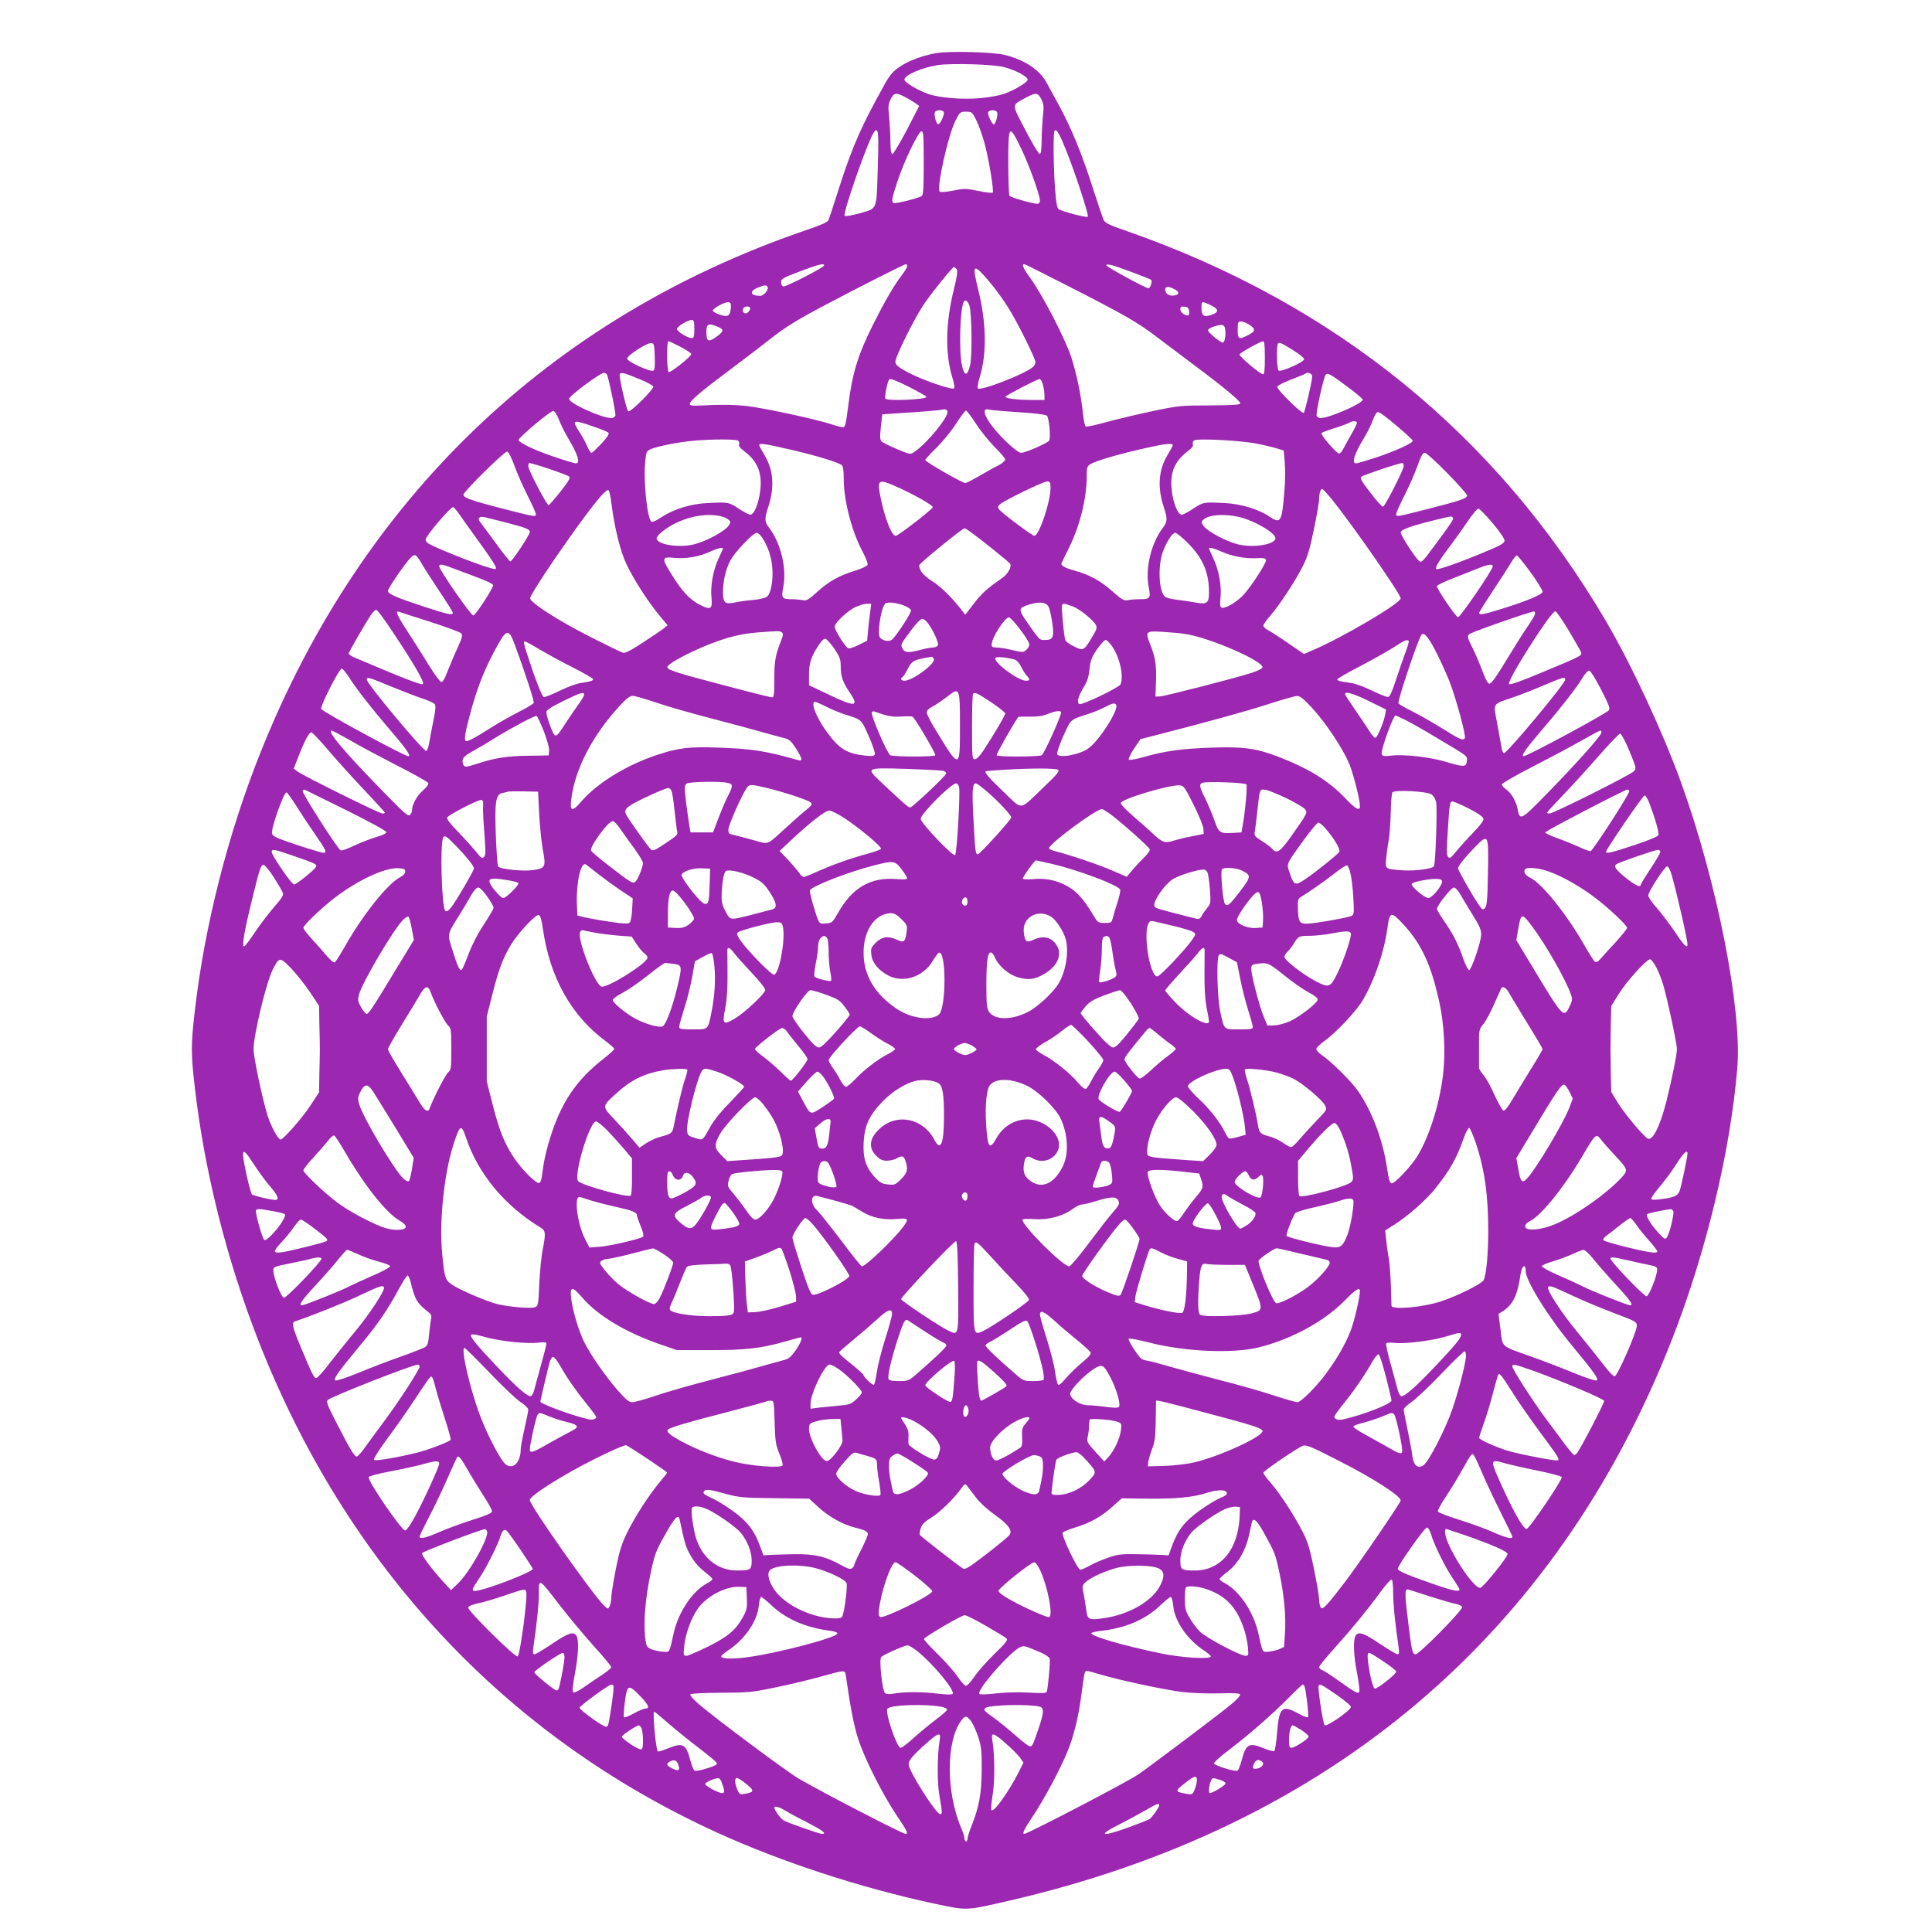 <?xml version="1.0" standalone="no"?>
<!DOCTYPE svg PUBLIC "-//W3C//DTD SVG 20010904//EN"
 "http://www.w3.org/TR/2001/REC-SVG-20010904/DTD/svg10.dtd">
<svg version="1.0" xmlns="http://www.w3.org/2000/svg"
 width="1280pt" height="1280pt" viewBox="0 0 1280 1280"
 preserveAspectRatio="xMidYMid meet">
<g transform="translate(0,1280) scale(0.1,-0.1)"
fill="#9c27b0" stroke="none">
<path d="M6211 12449 c-123 -19 -242 -71 -299 -132 -12 -12 -32 -41 -44 -63
-162 -290 -218 -417 -309 -699 -33 -104 -64 -199 -69 -211 -6 -16 -44 -33
-162 -73 -1685 -580 -2928 -1771 -3600 -3451 -217 -541 -374 -1158 -438 -1724
-25 -214 -25 -278 0 -495 64 -560 213 -1153 427 -1696 586 -1487 1633 -2607
3033 -3246 430 -196 949 -365 1435 -470 228 -48 206 -49 495 17 2126 488 3630
1761 4397 3719 225 574 387 1245 433 1798 33 389 -136 1242 -375 1900 -124
340 -328 777 -495 1062 -726 1235 -1794 2103 -3180 2586 -106 36 -138 52 -147
70 -7 13 -39 110 -73 214 -71 224 -143 399 -225 549 -33 60 -70 127 -82 150
-46 84 -145 149 -275 182 -77 19 -356 27 -447 13z m443 -94 c78 -21 158 -64
154 -84 -4 -19 -87 -68 -156 -93 -29 -10 -98 -23 -153 -28 -119 -11 -275 1
-351 28 -69 25 -152 74 -156 93 -5 29 116 82 223 98 94 13 370 5 439 -14z
m-661 -196 c23 -12 54 -30 70 -41 l27 -20 -82 -159 c-46 -87 -89 -159 -95
-159 -9 0 -13 23 -14 83 0 45 -4 118 -8 162 -8 70 -6 85 10 118 22 43 34 45
92 16z m906 -16 c16 -33 18 -48 10 -118 -4 -44 -8 -117 -8 -162 -1 -60 -5 -83
-13 -83 -7 0 -50 72 -95 159 -92 177 -92 161 -2 211 71 39 85 38 108 -7z
m-646 -86 c6 -16 -25 -83 -38 -80 -13 4 -28 61 -21 79 7 18 52 18 59 1z m353
-1 c7 -18 -10 -81 -22 -80 -13 2 -43 66 -37 81 7 17 52 17 59 -1z m-137 -54
c16 -33 41 -102 55 -155 30 -115 62 -314 53 -323 -4 -4 -47 1 -95 11 -83 17
-95 17 -168 2 -45 -9 -83 -12 -88 -7 -23 22 55 374 105 472 28 56 31 58 69 58
38 0 41 -2 69 -58z m-653 -296 c-9 -307 -1 -284 -116 -318 -54 -15 -99 -23
-104 -18 -15 15 161 515 196 557 27 33 31 -4 24 -221z m1247 99 c60 -149 153
-432 144 -441 -8 -8 -172 35 -194 51 -10 8 -17 47 -23 135 -11 149 -13 374 -3
384 13 13 32 -19 76 -129z m-943 -84 c0 -155 -3 -211 -12 -219 -18 -14 -177
-54 -188 -47 -15 10 -12 27 25 141 44 135 140 334 160 334 13 0 15 -30 15
-209z m645 96 c54 -112 125 -309 125 -348 0 -11 -7 -19 -16 -19 -32 0 -179 42
-186 53 -4 7 -8 105 -8 220 0 253 5 259 85 94z m-1305 -776 c0 -12 -252 -142
-270 -139 -9 2 -15 14 -15 28 0 23 11 29 125 72 124 47 160 56 160 39z m550
-5 c0 -7 -15 -33 -34 -57 -54 -71 -113 -173 -191 -328 -100 -200 -138 -322
-164 -531 -19 -144 -20 -150 -40 -150 -10 0 -44 9 -76 20 -91 31 -448 108
-565 121 -66 7 -154 9 -237 5 -114 -6 -133 -5 -133 8 0 20 69 79 270 229 96
72 209 158 250 191 107 85 192 138 375 234 218 116 527 272 537 272 4 0 8 -6
8 -14z m1086 -141 c352 -180 443 -232 562 -323 48 -36 159 -120 247 -186 208
-155 317 -246 312 -260 -3 -8 -64 -11 -203 -12 -190 0 -207 -2 -374 -37 -96
-20 -233 -53 -305 -72 -71 -20 -134 -34 -141 -31 -6 2 -14 37 -18 78 -13 128
-44 276 -80 386 -42 124 -189 408 -270 520 -49 67 -59 92 -39 92 4 0 142 -70
309 -155z m409 100 c64 -24 119 -46 122 -49 9 -8 -6 -56 -17 -56 -19 0 -280
142 -280 152 0 14 41 3 175 -47z m-1167 22 c8 -10 4 -45 -18 -132 -56 -226
-59 -429 -10 -588 11 -35 16 -65 11 -70 -13 -13 -212 56 -306 106 -65 35 -81
48 -83 69 -3 27 114 266 183 373 41 64 194 255 204 255 5 0 13 -6 19 -13z
m178 -39 c58 -63 126 -154 173 -231 58 -95 171 -323 171 -345 0 -11 -8 -26
-17 -34 -53 -46 -345 -160 -364 -141 -5 5 0 35 11 70 49 159 46 362 -10 588
-37 151 -32 167 36 93z m-1431 -78 c11 -18 -24 -60 -49 -60 -64 0 -74 30 -18
53 46 19 59 20 67 7z m2696 -16 c36 -18 33 -38 -5 -42 -32 -4 -56 13 -56 39 0
23 21 24 61 3z m-1358 -110 c15 -51 19 -323 5 -389 -17 -79 -39 -81 -55 -5
-21 100 -12 381 13 422 10 16 28 2 37 -28z m-1581 -14 c-5 -55 -19 -63 -75
-44 -27 9 -46 21 -44 28 6 17 80 56 102 54 16 -3 19 -9 17 -38z m3193 11 c41
-23 38 -41 -9 -57 -50 -18 -66 -6 -66 48 0 36 2 39 23 33 12 -4 36 -15 52 -24z
m-3065 -15 c0 -7 -7 -19 -15 -26 -19 -16 -41 1 -32 24 8 20 47 21 47 2z m2908
-18 c2 -16 -2 -28 -8 -28 -24 0 -50 22 -50 41 0 16 5 20 28 17 21 -2 28 -9 30
-30z m-3278 -118 c0 -51 -3 -60 -17 -60 -27 0 -98 44 -98 60 0 16 71 60 98 60
14 0 17 -9 17 -60z m3676 29 c44 -27 43 -44 -6 -69 -63 -32 -70 -28 -70 35 0
49 2 55 21 55 12 0 37 -9 55 -21z m-3520 -14 c43 -18 41 -31 -15 -70 -48 -34
-61 -27 -61 36 0 54 14 60 76 34z m3362 -24 c4 -39 -5 -81 -17 -81 -16 0 -102
72 -98 83 4 14 66 36 92 34 15 -2 21 -11 23 -36z m-3611 -108 c40 -21 73 -43
73 -49 0 -16 -139 -126 -150 -119 -12 7 -14 205 -2 205 4 0 40 -17 79 -37z
m3873 -73 c0 -81 -3 -110 -12 -110 -18 0 -160 120 -156 132 4 11 138 86 156
87 9 1 12 -27 12 -109z m-4042 7 c2 -66 0 -89 -11 -93 -23 -8 -172 61 -172 80
0 21 131 106 160 103 18 -2 20 -10 23 -90z m4224 46 c46 -28 78 -54 78 -63 0
-19 -152 -86 -169 -75 -12 7 -15 167 -4 178 10 11 13 10 95 -40z m-4538 -170
c24 -88 57 -255 53 -267 -4 -9 -15 -16 -25 -16 -66 0 -282 98 -282 128 1 19
205 171 232 172 9 0 19 -8 22 -17z m206 -22 c52 -21 96 -44 98 -52 4 -19 -155
-176 -166 -164 -13 14 -63 235 -56 246 9 14 24 11 124 -30z m4464 14 c-2 -34
-47 -229 -56 -240 -10 -12 -180 155 -176 173 2 8 43 28 91 47 48 18 91 36 95
39 14 15 47 1 46 -19z m242 -74 c48 -36 90 -71 92 -78 7 -23 -220 -123 -280
-123 -10 0 -21 7 -25 15 -6 18 45 253 60 272 12 16 33 4 153 -86z m-2798 -60
c6 -18 -261 -30 -272 -12 -7 11 13 112 25 127 7 8 44 -6 127 -47 64 -33 118
-63 120 -68z m771 82 c6 -21 11 -53 11 -70 l0 -33 -77 0 c-100 0 -185 10 -181
22 3 9 205 114 225 117 7 0 17 -16 22 -36z m-632 -178 c12 -33 -138 -216 -222
-271 -24 -16 -28 -15 -113 21 -48 20 -93 43 -101 50 -11 11 -12 30 -5 97 l9
83 177 12 c98 6 188 14 200 16 42 8 49 7 55 -8z m473 -6 c104 -6 180 -16 186
-23 15 -14 26 -146 15 -165 -11 -17 -157 -81 -186 -81 -29 0 -160 126 -210
202 -41 62 -42 95 -2 84 12 -3 101 -11 197 -17z m-3047 -49 c11 -30 38 -84 59
-120 65 -107 85 -170 54 -170 -8 0 -69 18 -137 41 -126 41 -242 96 -243 114
-1 17 214 196 231 193 8 -2 24 -28 36 -58z m2763 -27 c31 -49 88 -118 125
-156 38 -37 69 -74 69 -82 0 -8 -21 -26 -47 -39 -27 -13 -83 -45 -126 -70 -43
-25 -84 -46 -92 -46 -20 0 -265 141 -265 152 0 5 33 42 74 81 40 40 99 111
130 160 31 48 61 87 66 87 5 0 35 -39 66 -87z m2787 -14 c59 -49 107 -94 107
-99 0 -16 -112 -67 -240 -110 -67 -22 -128 -40 -136 -40 -31 0 -11 64 54 170
22 36 48 89 58 118 12 33 24 52 35 52 9 0 64 -41 122 -91z m-5316 -7 c46 -15
88 -33 94 -39 7 -7 -6 -28 -46 -72 -32 -33 -61 -61 -66 -61 -6 0 -18 19 -28
43 -10 23 -32 64 -50 91 -55 87 -50 89 96 38z m5053 26 c0 -6 -17 -41 -38 -77
-21 -36 -44 -79 -53 -96 -8 -16 -20 -30 -27 -30 -16 0 -124 124 -117 135 3 5
43 20 88 34 45 14 89 30 97 36 21 13 50 12 50 -2z m-4101 -117 c8 -5 11 -16 8
-25 -4 -10 5 -23 25 -38 85 -64 118 -126 118 -222 -1 -95 -38 -206 -69 -206
-9 0 -44 18 -78 41 -66 43 -67 43 -208 36 -107 -5 -221 -40 -302 -93 -29 -20
-59 -34 -66 -31 -28 11 -56 273 -42 401 6 64 9 68 38 81 46 19 189 47 282 55
117 11 278 11 294 1z m3442 -21 c54 -11 115 -26 136 -33 l38 -12 7 -80 c4 -44
3 -132 -3 -195 -17 -202 -24 -213 -101 -161 -71 48 -189 83 -293 88 -141 7
-142 7 -208 -36 -34 -23 -69 -41 -78 -41 -31 0 -68 111 -69 206 0 96 33 158
118 222 20 15 29 28 25 38 -3 9 0 20 8 26 22 15 310 0 420 -22z m-3093 -39
c170 -39 316 -84 339 -103 9 -7 13 -38 13 -90 0 -147 54 -352 128 -489 19 -36
33 -72 30 -81 -4 -9 -39 -25 -79 -38 -107 -32 -177 -71 -253 -140 -60 -55 -72
-61 -99 -56 -16 3 -48 6 -71 6 -66 0 -71 7 -56 83 23 124 -17 288 -94 390 -31
40 -32 60 -7 135 44 133 36 247 -24 347 -19 32 -35 61 -35 66 0 15 35 10 208
-30z m2532 30 c0 -5 -16 -34 -35 -66 -60 -100 -68 -214 -24 -347 25 -75 24
-95 -7 -135 -77 -102 -117 -266 -94 -390 15 -77 11 -83 -61 -83 -26 0 -60 -3
-76 -6 -26 -5 -39 2 -98 54 -82 73 -155 114 -254 141 -66 18 -96 35 -88 51 1
3 23 48 49 100 73 147 118 328 118 480 0 51 3 62 23 74 32 21 173 63 339 101
146 34 208 42 208 26z m-4362 -136 c18 -50 57 -138 87 -198 30 -59 55 -115 55
-123 0 -20 -1 -20 -231 39 -194 50 -249 70 -249 89 0 20 273 289 290 286 9 -2
29 -40 48 -93z m6180 -49 c73 -74 132 -141 132 -149 0 -19 -45 -34 -256 -88
-212 -54 -214 -55 -214 -35 0 8 25 64 55 123 30 60 69 147 86 196 23 64 35 87
48 87 10 0 77 -60 149 -134z m-5816 -24 c8 -8 -9 -36 -58 -98 -38 -48 -74 -89
-79 -91 -11 -3 -135 233 -135 258 0 9 2 18 5 21 7 6 254 -77 267 -90z m5528
70 c0 -23 -123 -265 -137 -269 -6 -2 -44 40 -84 93 -61 79 -71 98 -59 106 23
15 264 95 273 90 4 -2 7 -11 7 -20z m-3350 -141 c103 -46 230 -118 230 -131 0
-13 -229 -190 -246 -190 -26 0 -71 113 -99 250 -26 127 -19 131 115 71z m1010
-3 c0 -93 -76 -318 -107 -318 -14 0 -209 146 -233 174 -10 13 -10 19 0 31 18
22 291 155 317 155 20 0 23 -5 23 -42z m-2909 -104 c20 -160 59 -317 100 -403
47 -100 144 -250 219 -340 l53 -64 -24 -19 c-13 -11 -75 -53 -138 -94 -84 -55
-119 -73 -135 -68 -12 3 -109 51 -216 105 -213 108 -393 224 -398 255 -1 11
61 111 156 251 225 327 347 482 364 465 5 -5 14 -45 19 -88z m4776 24 c133
-165 453 -625 453 -652 0 -33 -389 -262 -588 -346 l-53 -23 -102 70 c-56 39
-117 78 -134 87 -18 9 -33 23 -33 31 0 8 21 38 47 67 59 67 170 236 218 334
29 58 45 115 71 242 19 92 34 181 34 199 0 36 9 63 20 63 5 0 35 -33 67 -72z
m-5784 -95 c17 -25 60 -85 94 -132 130 -180 157 -221 147 -230 -9 -9 -171 48
-354 125 -94 40 -110 50 -110 70 0 22 163 214 182 214 5 0 23 -21 41 -47z
m6847 -60 c51 -62 80 -104 78 -117 -2 -14 -28 -30 -93 -57 -180 -77 -350 -138
-359 -129 -10 10 18 56 104 170 31 41 80 110 109 153 28 42 58 77 66 77 7 0
50 -44 95 -97z m-5116 47 c21 -4 46 -16 54 -24 15 -14 14 -18 -3 -42 -27 -36
-147 -100 -225 -120 -101 -26 -250 -2 -250 40 0 8 17 28 39 45 108 86 269 128
385 101z m3435 -5 c103 -25 241 -105 241 -141 0 -42 -149 -66 -250 -40 -78 20
-198 84 -225 120 -17 24 -18 28 -3 42 34 34 137 42 237 19z m-4864 -35 c140
-36 165 -46 165 -65 0 -18 -117 -195 -129 -195 -4 0 -50 57 -101 128 -52 70
-98 132 -103 139 -14 19 2 34 31 27 15 -3 77 -19 137 -34z m6280 30 c7 -11 -1
-23 -123 -188 -80 -108 -85 -112 -102 -97 -28 26 -120 169 -120 187 0 19 69
44 225 82 119 29 112 28 120 16z m-3205 -87 c67 -47 266 -206 273 -219 11 -20
-17 -69 -55 -95 -95 -65 -135 -101 -186 -168 l-57 -74 -30 39 c-63 80 -131
147 -191 185 -57 37 -84 70 -84 104 0 12 285 244 300 245 3 0 17 -8 30 -17z
m-1367 -50 c38 -62 57 -120 64 -197 6 -82 -9 -166 -35 -189 -10 -8 -50 -18
-92 -22 -41 -3 -97 -11 -123 -17 -64 -13 -77 -2 -77 68 0 72 17 149 48 209 28
55 151 185 176 185 9 0 26 -17 39 -37z m2817 -31 c99 -99 140 -195 140 -326 0
-72 -13 -82 -88 -68 -31 6 -86 14 -122 18 -36 4 -73 13 -82 21 -42 37 -48 211
-11 305 25 64 61 118 79 118 9 0 46 -30 84 -68z m-3080 -36 c0 -2 -13 -32 -29
-66 -36 -76 -56 -184 -47 -262 7 -75 -6 -82 -81 -43 -64 33 -117 91 -184 200
-68 110 -66 117 19 109 78 -7 163 7 237 41 46 22 85 31 85 21z m3301 -20 c73
-32 158 -48 232 -44 49 2 62 0 65 -12 3 -20 -106 -188 -157 -239 -45 -45 -116
-85 -137 -77 -11 4 -12 19 -8 64 9 78 -11 186 -47 262 -16 34 -29 64 -29 66 0
10 32 2 81 -20z m-5295 -84 c15 -26 67 -107 115 -179 49 -73 89 -137 89 -143
0 -18 -33 -11 -186 39 -186 61 -244 86 -244 106 0 16 106 172 148 217 30 33
39 28 78 -40z m7344 -53 c44 -61 80 -119 80 -129 0 -19 -106 -63 -287 -119
-107 -33 -133 -37 -133 -21 0 5 42 72 93 149 50 76 104 159 119 185 15 25 32
46 37 46 6 0 46 -50 91 -111z m-7109 15 c52 -19 125 -47 163 -62 37 -14 70
-31 73 -38 5 -14 -114 -198 -131 -202 -14 -3 -226 303 -226 326 0 19 19 15
121 -24z m6859 24 c0 -23 -215 -337 -230 -337 -14 0 -140 185 -140 206 0 6 53
31 118 56 64 26 140 55 167 66 58 23 85 26 85 9z m-3895 -262 c19 -8 38 -21
41 -29 4 -13 -77 -140 -121 -190 -18 -20 -56 -17 -83 6 -22 18 2 190 31 226
13 16 78 9 132 -13z m953 -8 c7 -14 17 -62 24 -107 13 -93 5 -111 -48 -111
-38 0 -34 -4 -114 110 -66 95 -66 101 9 125 69 21 113 16 129 -17z m-1183 -35
c-5 -32 -11 -87 -14 -123 l-6 -65 -55 -27 c-30 -16 -61 -26 -70 -23 -19 7 -90
120 -90 143 0 26 88 108 140 131 25 11 58 21 74 21 l28 0 -7 -57z m1338 41
c47 -16 138 -89 158 -126 9 -16 4 -31 -27 -81 -53 -89 -56 -91 -120 -59 -35
17 -56 34 -58 47 -11 61 -25 218 -20 226 7 12 13 12 67 -7z m-4507 -162 c144
-216 218 -342 206 -354 -9 -9 -122 35 -454 176 -21 9 -38 21 -38 26 0 10 118
213 152 263 11 15 25 27 31 27 7 -1 53 -62 103 -138z m252 59 c105 -34 198
-68 206 -76 13 -13 10 -25 -23 -98 -21 -45 -50 -115 -66 -155 -19 -51 -32 -72
-42 -70 -9 2 -45 52 -82 111 -36 60 -99 158 -138 219 -70 106 -88 146 -60 135
7 -3 100 -33 205 -66z m7322 53 c0 -8 -20 -43 -44 -77 -24 -34 -76 -116 -116
-182 -96 -159 -128 -205 -144 -205 -8 0 -28 38 -46 88 -18 48 -48 118 -67 156
-32 63 -33 70 -18 85 12 12 393 146 428 150 4 1 7 -6 7 -15z m223 -111 c42
-71 79 -136 82 -145 8 -21 3 -24 -259 -133 -136 -57 -211 -84 -218 -77 -18 18
277 482 306 482 7 0 47 -57 89 -127z m-3634 6 c34 -44 61 -88 61 -98 0 -10 -9
-26 -20 -36 -20 -18 -24 -18 -93 -2 -39 10 -87 17 -104 17 -27 0 -33 4 -33 20
0 44 87 180 115 180 7 0 41 -36 74 -81z m-612 43 c36 -48 73 -130 67 -146 -3
-9 -18 -16 -33 -16 -14 0 -51 -7 -81 -15 -81 -22 -108 -20 -121 9 -13 27 -14
24 60 124 29 40 61 72 70 72 10 0 27 -13 38 -28z m-968 -61 c12 -8 11 -18 -7
-63 -35 -90 -42 -129 -42 -250 0 -99 -2 -118 -15 -118 -15 0 -248 60 -533 137
-73 20 -140 42 -150 50 -16 12 -15 15 8 34 34 29 186 104 281 139 118 44 194
61 299 70 139 10 144 11 159 1z m2678 -12 c163 -25 522 -183 507 -222 -2 -7
-35 -23 -72 -35 -116 -37 -576 -155 -607 -156 l-30 -1 4 106 c3 108 -5 156
-41 246 -31 79 -26 84 84 77 51 -3 121 -9 155 -15z m-4445 -74 c69 -187 128
-370 124 -382 -3 -7 -47 -33 -98 -59 -51 -26 -133 -72 -183 -104 -99 -63 -149
-90 -165 -90 -17 0 -12 41 21 166 41 158 89 287 156 414 89 170 101 174 145
55z m6095 -30 c29 -55 71 -147 94 -204 45 -114 113 -366 104 -381 -11 -19 -32
-10 -143 60 -62 38 -152 90 -201 115 -49 24 -92 49 -96 55 -8 13 124 408 151
452 15 24 42 -5 91 -97z m-3979 7 c36 -55 42 -71 42 -116 0 -66 14 -107 57
-170 68 -99 42 -103 -130 -21 l-137 65 0 70 c0 77 13 117 62 193 19 30 37 47
47 45 9 -2 35 -32 59 -66z m1840 16 c51 -75 78 -195 56 -252 -8 -20 -253 -138
-272 -131 -21 8 -9 52 28 112 23 37 33 67 38 119 7 58 14 79 50 132 24 34 49
62 57 62 8 0 27 -19 43 -42z m1965 36 c3 -3 -6 -36 -20 -72 -14 -37 -42 -119
-63 -182 -23 -73 -42 -116 -52 -118 -8 -2 -56 17 -107 42 -51 25 -114 48 -139
51 -72 9 -92 15 -92 24 0 5 71 46 158 91 86 45 186 102 222 125 65 43 81 50
93 39z m-5761 -55 c46 -27 145 -82 221 -120 75 -38 137 -74 137 -79 0 -10 -19
-16 -82 -25 -25 -3 -88 -26 -139 -51 -51 -25 -99 -44 -106 -42 -9 2 -36 66
-70 163 -64 190 -69 205 -55 205 6 0 48 -23 94 -51z m2615 -66 c12 -30 -142
-143 -194 -143 -24 0 -31 14 -13 25 6 4 22 28 35 55 25 50 39 58 125 73 14 2
29 5 33 6 4 0 11 -7 14 -16z m533 -2 c16 -5 32 -21 45 -48 11 -23 28 -50 38
-60 23 -26 22 -33 -6 -33 -52 0 -218 124 -202 151 7 10 66 5 125 -10z m-4405
-122 c43 -69 144 -199 293 -373 89 -104 116 -146 97 -146 -25 0 -564 292 -577
313 -9 15 119 267 136 267 7 0 30 -28 51 -61z m8293 -78 c54 -105 61 -126 50
-138 -27 -27 -540 -303 -563 -303 -19 0 8 42 97 146 149 174 251 304 289 368
20 33 40 55 49 53 8 -1 43 -58 78 -126z m-8015 20 c78 -32 172 -68 209 -80 36
-12 72 -28 78 -36 8 -10 6 -38 -9 -112 -11 -54 -24 -120 -28 -148 -5 -27 -13
-50 -19 -50 -22 0 -394 446 -394 472 0 20 12 17 163 -46z m7777 46 c0 -26
-385 -487 -406 -487 -6 0 -15 21 -18 48 -4 26 -17 96 -28 156 -25 129 -30 120
96 162 45 15 137 51 206 80 133 57 150 62 150 41z m-4010 -314 c0 -283 -1
-283 -166 -11 -30 49 -54 97 -54 108 0 13 14 27 38 39 20 10 64 40 97 65 84
66 85 64 85 -201z m-2490 214 c0 -7 -20 -41 -45 -74 -24 -34 -65 -94 -90 -133
-37 -58 -49 -69 -60 -60 -15 12 -55 123 -55 152 0 14 30 33 111 73 116 57 139
64 139 42z m2696 -49 c52 -35 94 -68 94 -75 0 -13 -79 -146 -145 -246 -23 -35
-45 -57 -56 -57 -18 0 -19 12 -19 213 0 118 3 217 7 220 12 13 24 7 119 -55z
m2504 7 l113 -56 -6 -33 c-8 -48 -50 -149 -64 -154 -7 -2 -25 18 -40 44 -16
25 -57 87 -92 137 -35 50 -65 97 -68 104 -11 27 47 12 157 -42z m-4719 -11
c73 -25 235 -71 359 -103 124 -32 275 -73 335 -90 61 -17 128 -36 150 -41 34
-8 46 -19 78 -68 43 -68 47 -87 15 -78 -220 62 -304 75 -533 83 -192 7 -260
-2 -400 -48 -203 -67 -394 -184 -501 -306 -62 -72 -79 -71 -70 6 23 201 140
428 322 625 43 47 68 66 86 66 13 0 85 -21 159 -46z m4339 -31 c92 -99 210
-276 251 -378 28 -72 69 -233 69 -277 0 -34 -31 -17 -97 53 -109 115 -239 196
-443 275 -147 56 -228 68 -440 61 -198 -7 -312 -22 -454 -63 -49 -14 -93 -21
-97 -17 -5 5 11 37 34 73 l43 63 105 27 c328 84 594 157 739 204 91 30 177 54
192 55 20 1 42 -16 98 -76z m-3212 3 c37 -18 92 -41 122 -50 110 -35 105 -29
155 -142 26 -58 44 -112 41 -121 -5 -13 -17 -14 -66 -9 -123 14 -171 45 -256
162 -68 95 -106 194 -74 194 6 0 41 -15 78 -34z m1917 14 c19 -30 -109 -232
-181 -286 -56 -43 -199 -70 -210 -40 -3 8 15 62 41 120 51 113 42 106 165 146
36 11 85 32 110 45 50 27 66 30 75 15z m-1536 -66 c37 -11 74 -15 117 -11 34
2 66 2 71 -2 17 -12 154 -244 150 -255 -4 -11 -260 -11 -298 0 -18 5 -133 270
-123 285 3 6 11 8 17 5 7 -3 36 -12 66 -22z m1171 16 c0 -27 -115 -280 -129
-284 -38 -11 -294 -11 -298 0 -3 9 116 218 144 254 2 2 36 3 76 2 51 -1 85 4
117 17 51 21 90 26 90 11z m-3427 -125 c22 -58 37 -112 35 -129 l-3 -31 -135
-2 c-138 -1 -230 -16 -339 -53 -76 -25 -87 -25 -94 1 -9 34 2 47 72 86 36 20
102 59 146 87 107 66 258 146 270 143 5 -2 26 -48 48 -102z m5710 74 c34 -17
123 -67 197 -112 225 -134 212 -124 208 -160 -4 -40 -19 -40 -140 -4 -103 31
-275 51 -359 41 -50 -6 -60 -4 -65 11 -8 20 76 255 92 255 2 0 33 -14 67 -31z
m-6995 -133 c61 -36 203 -111 313 -168 111 -56 204 -109 207 -116 3 -8 -13
-29 -37 -50 -40 -36 -71 -92 -71 -130 0 -11 -7 -25 -15 -32 -12 -10 -42 17
-178 157 -256 262 -375 403 -339 403 4 0 58 -29 120 -64z m8292 51 c0 -19
-158 -197 -352 -396 -181 -186 -188 -190 -203 -114 -10 54 -39 105 -74 131
-17 12 -31 28 -31 35 0 7 95 62 211 121 116 60 261 137 322 172 62 35 115 64
120 64 4 0 7 -6 7 -13z m-8431 -122 c56 -66 163 -184 237 -262 74 -78 134
-144 134 -147 0 -3 -7 -6 -16 -6 -20 0 -529 252 -563 279 l-25 19 29 74 c42
109 74 170 89 166 7 -2 59 -57 115 -123z m8616 0 c46 -112 47 -116 30 -135
-21 -23 -534 -280 -559 -280 -9 0 -16 3 -16 6 0 4 48 56 107 118 59 61 165
177 236 259 71 81 135 147 141 147 7 0 35 -52 61 -115z m-4547 -132 c13 -3 22
-11 20 -18 -4 -18 -224 -225 -238 -225 -12 0 -37 22 -198 173 -96 91 -95 91
171 83 122 -4 232 -10 245 -13z m762 7 c12 -8 -6 -30 -95 -115 -166 -159 -136
-156 -267 -30 -98 93 -130 131 -116 136 2 1 55 5 118 9 181 11 344 11 360 0z
m-2191 -86 c38 -8 39 -20 4 -87 -15 -29 -43 -95 -63 -147 l-36 -95 -75 0 -74
0 -7 40 c-4 22 -14 92 -22 155 -12 103 -12 116 2 128 17 13 213 17 271 6z
m3439 -11 c7 -12 -9 -189 -26 -278 l-7 -40 -54 -3 c-90 -5 -95 -2 -126 85 -15
43 -43 108 -61 145 -39 76 -41 94 -16 102 37 10 283 1 290 -11z m-1904 -18 c9
-37 -14 -438 -26 -450 -13 -13 -228 212 -228 240 0 33 202 235 235 235 7 0 16
-11 19 -25z m187 -31 c76 -65 159 -155 159 -170 0 -14 -209 -244 -221 -244
-16 0 -18 17 -29 222 -11 200 -8 248 15 248 7 0 41 -25 76 -56z m-1466 27
c120 -29 278 -81 295 -97 13 -12 9 -18 -25 -47 -22 -17 -80 -68 -128 -112
-143 -130 -119 -120 -222 -92 -50 14 -108 29 -130 34 -37 8 -40 11 -39 40 2
29 84 216 120 271 18 27 27 27 129 3z m2833 -113 c35 -70 65 -142 65 -160 l2
-33 -80 -16 c-44 -8 -95 -21 -114 -27 -60 -21 -79 -15 -139 41 -31 30 -93 85
-137 122 -44 38 -80 76 -80 84 0 26 319 122 390 118 28 -2 34 -11 93 -129z
m-3460 95 c5 -10 15 -70 21 -133 7 -63 14 -125 17 -136 6 -25 4 -27 -89 -89
-56 -37 -71 -44 -83 -34 -16 13 -145 194 -164 229 -16 30 -8 45 46 76 53 31
213 103 231 103 7 1 16 -7 21 -16z m-2155 -130 c153 -76 267 -138 267 -146 0
-8 -25 -21 -62 -31 -35 -10 -100 -35 -146 -56 -45 -22 -88 -37 -95 -34 -20 9
-259 383 -252 394 4 6 10 10 14 8 4 -2 127 -63 274 -135z m6231 78 c57 -28
111 -60 120 -70 21 -24 20 -26 -84 -174 -78 -110 -101 -127 -131 -91 -7 9 -37
32 -67 51 -51 32 -54 36 -48 66 3 18 10 77 16 132 16 151 15 148 56 142 19 -3
81 -29 138 -56z m2271 49 c7 -11 -239 -392 -257 -399 -5 -2 -41 11 -79 29 -38
17 -104 44 -145 58 -42 15 -76 32 -77 37 -1 8 521 280 545 284 4 0 10 -4 13
-9z m-7223 -150 c4 -79 15 -186 24 -238 22 -115 18 -124 -61 -136 -67 -11
-223 5 -235 24 -4 6 -11 98 -15 204 -8 224 -1 272 43 282 15 3 32 7 37 9 6 2
53 3 105 2 l95 -2 7 -145z m5912 127 c14 -10 26 -30 31 -53 8 -44 -4 -407 -15
-423 -11 -18 -128 -33 -210 -27 -114 8 -114 8 -106 80 3 34 10 86 16 116 6 30
12 112 14 181 1 69 6 131 11 139 12 19 226 8 259 -13z m-7529 -64 c27 -43 81
-126 122 -185 86 -125 92 -138 66 -138 -10 0 -90 24 -178 53 -137 46 -160 57
-163 76 -6 36 78 271 96 271 5 0 30 -35 57 -77z m8973 5 c41 -110 65 -196 59
-211 -3 -9 -68 -36 -159 -66 -147 -49 -188 -59 -188 -45 0 16 245 374 256 374
7 0 21 -24 32 -52z m-7727 10 c0 -7 0 -31 -1 -53 0 -22 4 -98 10 -170 8 -107
8 -132 -4 -143 -11 -12 -19 -6 -52 35 -21 26 -74 85 -117 130 -55 56 -78 86
-74 97 7 16 199 116 224 116 7 0 13 -6 14 -12z m6531 -45 c60 -31 94 -55 96
-67 3 -12 -21 -44 -70 -95 -41 -42 -91 -98 -112 -124 -32 -40 -41 -46 -52 -35
-10 10 -10 47 -1 191 10 157 13 177 29 177 9 0 59 -21 110 -47z m-2384 -31
c55 -37 262 -220 269 -238 3 -9 -12 -31 -39 -57 -24 -23 -59 -61 -78 -84 l-35
-42 -90 39 c-85 38 -289 107 -382 130 -24 6 -43 15 -43 20 0 29 310 259 351
260 3 0 24 -12 47 -28z m-1757 -30 c98 -64 251 -191 246 -205 -2 -6 -41 -20
-88 -33 -110 -29 -246 -78 -338 -120 -41 -19 -79 -34 -86 -34 -7 0 -21 12 -31
28 -10 15 -43 53 -73 86 l-56 58 80 75 c123 115 223 193 249 193 13 0 57 -22
97 -48z m-1481 -74 c19 -29 61 -87 93 -130 31 -43 57 -86 57 -96 0 -28 -37
-116 -53 -126 -17 -11 -33 0 -184 117 -56 43 -104 84 -107 92 -10 26 114 195
143 195 9 0 32 -24 51 -52z m4669 6 c59 -66 103 -141 94 -158 -10 -17 -156
-134 -230 -184 -63 -41 -70 -38 -98 43 -22 67 -29 50 93 220 46 63 89 115 97
115 7 0 27 -16 44 -36z m-5754 -122 c70 -73 115 -130 115 -145 0 -15 -123
-226 -152 -260 -19 -23 -29 -29 -38 -21 -24 23 -36 449 -13 487 9 15 24 5 88
-61z m6833 -179 c-3 -178 -7 -216 -20 -229 -14 -15 -18 -12 -45 28 -40 58
-133 223 -133 235 0 15 46 73 111 140 91 93 92 90 87 -174z m-7912 116 c144
-49 157 -56 147 -73 -13 -23 -130 -116 -145 -116 -16 0 -148 193 -148 216 0
21 17 18 146 -27z m9054 27 c0 -8 -29 -58 -65 -112 -36 -54 -65 -102 -65 -106
0 -21 -37 -3 -101 48 -68 56 -81 76 -57 90 21 13 252 93 271 93 9 1 17 -5 17
-13z m-4028 -80 c176 -42 429 -137 449 -169 4 -5 -4 -42 -16 -81 -13 -39 -27
-87 -32 -106 -8 -33 -11 -35 -53 -35 -40 0 -47 4 -65 33 -68 113 -105 158
-155 193 -72 50 -161 74 -252 65 -37 -3 -69 -2 -72 2 -4 7 78 122 88 122 2 0
51 -11 108 -24z m-999 -35 c20 -26 37 -53 37 -59 0 -8 -22 -10 -72 -6 -170 14
-292 -57 -387 -226 -35 -62 -39 -65 -79 -68 -48 -4 -45 -8 -86 127 -13 47 -23
89 -20 93 18 29 253 120 419 163 135 35 144 34 188 -24z m-2008 -33 c39 -30
106 -79 149 -108 l78 -52 -4 -74 c-2 -41 -9 -79 -16 -86 -10 -10 -36 -9 -130
5 -64 9 -139 23 -167 29 l-50 13 -3 80 c-5 141 28 282 61 257 7 -5 44 -34 82
-64z m-2151 -20 c29 -46 56 -92 60 -104 5 -16 -8 -36 -55 -90 -34 -38 -91
-113 -127 -166 -36 -54 -69 -98 -74 -98 -18 0 0 103 68 375 35 142 44 165 60
165 8 0 39 -37 68 -82z m7133 26 c7 -27 16 -99 19 -160 6 -103 5 -113 -12
-122 -23 -12 -252 -52 -299 -52 -45 0 -53 15 -56 95 -2 57 1 71 15 79 57 35
157 104 223 156 42 33 81 59 87 57 6 -2 17 -26 23 -53z m2127 -6 c36 -127 106
-432 106 -464 0 -31 -22 -10 -81 79 -34 50 -88 122 -120 159 -33 36 -59 75
-59 85 0 25 109 193 125 193 8 0 20 -23 29 -52z m-8389 17 c0 -12 -14 -26 -39
-40 -78 -41 -242 -246 -356 -447 -34 -59 -66 -111 -72 -114 -6 -4 -29 15 -52
42 -22 27 -67 77 -98 111 -32 34 -58 69 -58 76 0 17 112 124 200 193 154 120
339 207 430 202 37 -3 45 -6 45 -23z m2017 -75 c-4 -127 -7 -142 -34 -138 -27
4 -159 173 -152 193 9 23 76 45 134 42 l55 -2 -3 -95z m3527 82 c61 -30 60
-40 -7 -129 -75 -98 -87 -109 -105 -94 -14 11 -33 214 -21 232 9 15 97 10 133
-9z m2035 -7 c85 -30 207 -99 303 -172 89 -67 213 -184 213 -200 0 -7 -33 -47
-72 -91 -40 -43 -86 -93 -101 -111 -22 -25 -31 -30 -42 -21 -7 6 -41 59 -74
118 -118 204 -277 401 -355 438 -33 16 -46 41 -29 57 14 14 91 6 157 -18z
m-5274 -38 c55 -27 72 -42 108 -95 50 -76 54 -109 15 -118 -16 -4 -71 -18
-123 -32 -156 -40 -151 -41 -182 18 -21 37 -28 63 -27 103 1 79 14 158 28 166
21 13 113 -8 181 -42z m3009 34 c6 -10 13 -61 17 -112 6 -90 6 -96 -18 -124
-14 -17 -31 -41 -37 -54 -10 -18 -18 -22 -39 -17 -15 4 -83 21 -152 39 -120
31 -125 33 -122 57 4 37 71 130 117 162 36 25 162 66 207 67 10 1 22 -7 27
-18z m-4639 -52 c36 -5 69 -14 74 -19 10 -10 -80 -100 -100 -100 -12 0 -54 44
-79 82 -30 49 -10 56 105 37z m6194 -12 c-3 -30 -67 -106 -90 -107 -25 0 -117
77 -111 94 4 13 116 35 167 33 27 -2 35 -6 34 -20z m-6326 -97 c23 -32 42 -66
42 -74 0 -8 -29 -57 -63 -109 -40 -59 -78 -133 -102 -196 -21 -56 -42 -104
-46 -106 -13 -9 -27 20 -59 123 -38 118 -40 106 45 242 29 47 64 106 79 133
16 28 34 47 44 47 11 0 36 -25 60 -60z m6448 13 c15 -27 52 -88 83 -138 46
-74 55 -97 54 -130 -2 -48 -63 -227 -79 -232 -6 -2 -24 31 -39 74 -35 101 -66
162 -126 249 -27 39 -49 76 -49 82 0 22 95 142 112 142 10 0 28 -20 44 -47z
m-5137 -58 c34 -46 61 -92 59 -102 -2 -10 -19 -28 -38 -41 -27 -18 -45 -22
-85 -20 l-50 3 0 85 c0 111 11 160 33 160 11 0 44 -35 81 -85z m3821 7 c6 -38
10 -91 8 -118 l-3 -49 -44 -3 c-52 -4 -118 22 -126 49 -8 23 112 188 137 189
12 0 19 -16 28 -68z m-1950 2 c0 -15 -6 -24 -15 -24 -21 0 -30 27 -15 45 16
19 30 10 30 -21z m-437 -114 c38 -39 39 -42 33 -87 -8 -63 -18 -71 -61 -50
-59 28 -102 22 -142 -18 -33 -33 -35 -39 -30 -81 6 -53 46 -102 112 -137 99
-52 230 -10 293 94 18 30 37 55 42 57 50 17 50 -368 0 -410 -53 -44 -188 -25
-283 41 -136 93 -208 209 -215 347 -8 160 70 282 182 284 20 0 40 -12 69 -40z
m993 15 c31 -20 81 -97 94 -145 23 -82 3 -212 -46 -295 -33 -58 -142 -159
-205 -190 -108 -55 -219 -54 -257 2 -14 23 -17 51 -17 173 0 157 8 220 29 220
8 0 20 -15 27 -32 23 -57 91 -115 154 -133 66 -20 112 -14 171 21 85 48 121
122 90 182 -32 62 -91 78 -161 45 -44 -21 -55 -12 -62 50 -12 100 96 159 183
102z m-3369 -80 c46 -321 188 -575 416 -743 31 -24 57 -47 57 -51 0 -5 -30
-33 -67 -62 -152 -118 -245 -238 -314 -405 -46 -110 -85 -254 -95 -350 -5 -43
-12 -68 -21 -71 -20 -8 -114 86 -170 170 -62 94 -96 179 -140 353 l-38 149 0
215 0 215 37 147 c42 167 71 242 124 330 46 76 162 200 183 196 11 -2 18 -27
28 -93z m5706 25 c116 -128 179 -264 232 -505 33 -146 43 -336 26 -481 -24
-208 -100 -440 -182 -561 -46 -67 -139 -163 -158 -163 -13 0 -20 23 -33 111
-29 186 -102 375 -193 504 -46 65 -177 194 -238 235 -20 14 -37 32 -36 40 0 8
25 33 55 54 75 54 212 199 252 268 78 132 143 322 164 479 15 112 24 114 111
19z m-6575 -22 l14 -76 -115 -188 c-161 -267 -187 -306 -200 -301 -7 2 -23 23
-36 46 -21 39 -22 47 -12 84 25 84 221 418 289 490 14 15 31 26 37 24 5 -2 16
-38 23 -79z m7426 10 c91 -123 218 -346 252 -442 13 -36 12 -43 -6 -82 -40
-82 -41 -82 -250 265 l-104 172 12 71 c20 112 23 113 96 16z m-2395 11 c71
-16 137 -36 147 -44 18 -12 17 -15 -8 -52 -48 -68 -212 -241 -230 -242 -51 -3
-99 302 -55 357 12 15 -4 17 146 -19z m-2573 -5 c20 -80 -22 -315 -58 -322
-16 -3 -175 159 -222 227 -22 32 -26 45 -18 53 15 15 215 67 259 68 27 0 34
-5 39 -26z m-1236 -45 c36 -6 103 -14 150 -18 l85 -6 31 -48 c18 -27 41 -55
53 -63 12 -9 21 -21 21 -29 0 -36 -270 -205 -306 -191 -44 17 -160 311 -141
360 4 11 14 15 24 12 10 -3 47 -10 83 -17z m5000 -8 c0 -36 -52 -185 -91 -263
-46 -92 -55 -95 -145 -47 -82 43 -204 138 -204 159 0 9 9 25 20 35 12 10 30
35 42 54 30 49 34 51 108 51 36 1 97 7 135 14 107 21 135 20 135 -3z m-3472
-23 c7 -7 12 -44 12 -95 0 -45 5 -105 11 -133 6 -28 8 -54 5 -58 -8 -7 -97 15
-109 27 -5 5 -1 43 7 84 9 42 16 94 16 116 0 23 7 46 16 55 19 19 26 20 42 4z
m1869 4 c6 -4 16 -45 22 -90 6 -46 16 -102 22 -125 9 -34 8 -43 -5 -52 -22
-17 -95 -39 -103 -32 -3 4 -1 38 6 76 6 39 11 103 11 145 0 50 4 76 13 79 18
8 21 8 34 -1z m-2482 -108 c15 -20 67 -78 116 -130 49 -52 89 -102 89 -112 0
-24 -135 -151 -203 -191 -76 -45 -83 -37 -62 70 11 57 16 131 15 229 -1 80 -1
151 -1 158 2 21 18 13 46 -24z m3116 24 c0 -7 0 -78 -1 -158 -1 -96 4 -172 14
-225 9 -44 16 -86 16 -92 0 -43 -135 34 -225 128 -36 37 -65 72 -65 77 0 5 43
55 95 111 52 56 106 117 121 136 27 36 43 44 45 23z m-3248 -109 c9 -97 2
-201 -20 -308 -23 -115 -19 -111 -123 -111 -79 0 -90 2 -90 18 0 9 16 65 34
123 19 58 42 151 52 207 l18 103 50 28 c28 16 56 28 61 27 6 -2 14 -41 18 -87z
m3412 53 l50 -27 22 -110 c12 -61 35 -153 52 -206 17 -53 31 -103 31 -113 0
-14 -13 -16 -90 -16 -105 0 -99 -5 -126 120 -19 85 -25 344 -10 369 10 15 14
14 71 -17z m-6090 -227 l59 -89 2 -126 c4 -154 4 -165 0 -321 l-2 -126 -56
-85 c-53 -82 -181 -228 -199 -228 -16 0 -62 85 -85 155 -35 110 -94 389 -94
444 0 93 83 438 126 525 43 87 49 88 124 9 36 -38 92 -109 125 -158z m8918
167 c14 -26 34 -77 45 -113 27 -89 92 -391 92 -429 0 -38 -32 -194 -70 -348
-42 -165 -92 -264 -124 -245 -31 19 -149 160 -193 230 l-48 78 -3 120 c-1 66
-2 140 -2 165 0 25 1 99 2 165 l3 120 50 80 c57 91 190 236 209 229 8 -3 25
-26 39 -52z m-6509 22 c56 -8 57 -14 22 -159 -31 -129 -74 -243 -95 -254 -22
-12 -111 13 -180 49 -66 36 -151 106 -151 125 0 8 30 30 68 49 37 20 112 72
167 116 55 44 105 80 111 80 6 0 32 -3 58 -6z m4042 -74 c54 -44 127 -95 161
-113 39 -20 63 -38 63 -49 0 -22 -115 -112 -184 -144 -31 -14 -78 -27 -103
-27 l-46 -2 -25 60 c-29 71 -82 275 -82 315 0 24 5 29 28 33 80 12 85 10 188
-73z m-5654 -111 c22 -63 96 -205 117 -223 19 -18 21 -29 21 -156 0 -128 -1
-138 -22 -156 -18 -16 -99 -175 -121 -236 -12 -34 -35 -18 -77 55 -24 39 -79
129 -122 198 -43 69 -78 131 -78 138 0 7 42 81 93 164 52 84 106 173 121 200
32 55 53 60 68 16z m7148 -11 c13 -24 68 -114 122 -202 54 -87 98 -162 98
-167 0 -5 -37 -68 -83 -141 -45 -73 -100 -164 -122 -201 -24 -41 -45 -67 -54
-65 -8 2 -34 48 -59 103 -24 54 -57 114 -73 132 -16 19 -29 39 -30 46 0 7 0
67 0 134 -1 121 -1 122 30 160 17 21 49 81 71 133 23 52 44 98 46 102 12 18
32 5 54 -34z m-4525 -9 c74 -27 90 -37 120 -77 19 -24 35 -49 35 -54 0 -6 -41
-57 -92 -114 -64 -72 -98 -104 -113 -104 -16 0 -44 27 -99 96 -42 52 -76 103
-76 112 1 30 99 172 120 172 10 0 58 -14 105 -31z m2019 -59 c34 -54 55 -95
50 -102 -4 -7 -39 -52 -77 -100 -49 -61 -77 -88 -92 -88 -14 0 -52 34 -118
109 -53 60 -97 113 -97 118 0 4 15 25 33 46 25 29 52 46 122 72 50 19 97 34
106 35 8 0 40 -39 73 -90z m-285 -249 c55 -60 101 -116 101 -124 0 -7 -14 -33
-30 -56 -17 -23 -40 -62 -52 -86 -12 -24 -27 -46 -34 -49 -8 -3 -30 15 -50 39
-46 57 -154 145 -223 182 -30 16 -56 34 -58 40 -2 6 24 27 59 47 35 19 86 53
113 76 28 22 55 40 61 40 6 0 57 -49 113 -109z m-1437 53 c35 -25 84 -57 111
-70 26 -13 47 -29 47 -34 0 -5 -21 -21 -48 -34 -65 -33 -159 -105 -215 -165
-26 -28 -54 -51 -62 -51 -8 0 -24 19 -36 41 -11 23 -34 60 -50 82 -16 22 -29
46 -29 54 0 19 189 223 207 223 7 0 41 -21 75 -46z m-558 12 c8 -14 43 -57 76
-97 33 -39 60 -78 60 -86 0 -16 -98 -143 -111 -143 -3 0 -33 26 -65 58 -33 32
-85 77 -117 101 -32 23 -57 47 -55 52 6 16 163 138 179 138 9 1 24 -10 33 -23z
m2459 -19 c29 -24 67 -54 85 -66 17 -12 32 -26 32 -31 0 -4 -24 -25 -52 -46
-29 -20 -80 -64 -114 -96 -37 -35 -67 -56 -75 -53 -21 9 -99 110 -99 127 0 13
34 57 141 186 10 12 22 22 25 22 3 0 29 -19 57 -43z m-1234 -74 c17 -10 31
-21 31 -25 0 -10 -55 -38 -75 -38 -22 0 -75 28 -75 40 0 12 49 39 72 40 9 0
30 -8 47 -17z m-1886 -159 c3 -3 -3 -31 -14 -62 -17 -48 -48 -177 -77 -321 -8
-38 -17 -44 -85 -62 -26 -6 -69 -26 -94 -42 l-46 -31 -46 54 c-25 30 -79 90
-119 132 -85 90 -85 86 10 173 100 91 185 133 316 155 58 9 147 12 155 4z
m200 -15 c65 -22 177 -84 177 -99 0 -4 -42 -50 -92 -102 -55 -54 -107 -119
-128 -156 -58 -104 -51 -98 -106 -81 -44 13 -49 18 -52 48 -6 60 70 362 100
398 14 18 28 16 101 -8z m3416 -36 c30 -82 70 -247 78 -320 l6 -61 -49 -14
c-27 -8 -54 -13 -60 -11 -6 2 -19 21 -28 41 -32 66 -103 158 -176 224 -38 36
-70 73 -70 81 0 31 181 115 251 116 23 1 29 -6 48 -56z m286 32 c33 -9 83 -27
111 -40 61 -30 193 -140 213 -179 14 -26 13 -28 -50 -94 -36 -37 -87 -93 -114
-124 -26 -32 -54 -58 -61 -58 -8 0 -32 13 -54 29 -21 15 -61 34 -87 41 -63 17
-70 24 -78 73 -12 76 -54 251 -74 309 -11 31 -16 59 -13 63 10 10 138 -2 207
-20z m-3002 -27 c35 -47 79 -137 72 -148 -3 -5 -38 -30 -77 -56 -81 -52 -77
-54 -128 42 l-33 62 57 66 c32 36 64 66 72 66 7 0 24 -15 37 -32z m1996 -27
c28 -32 51 -63 51 -69 0 -13 -69 -130 -81 -138 -10 -6 -121 60 -139 82 -19 22
73 184 105 184 7 0 36 -26 64 -59z m-1232 -17 c29 -18 38 -77 37 -234 -1 -171
-23 -220 -63 -142 -75 144 -250 180 -364 73 -67 -61 -75 -125 -23 -177 27 -27
42 -34 73 -34 21 1 49 7 63 15 37 21 47 18 59 -16 19 -55 13 -79 -29 -121 -38
-38 -43 -40 -88 -35 -40 4 -53 12 -89 51 -57 63 -77 126 -71 230 6 109 37 176
123 266 68 70 152 122 221 139 47 11 121 4 151 -15z m582 -15 c77 -35 196
-151 229 -222 49 -106 54 -234 12 -317 -54 -108 -131 -146 -204 -100 -44 27
-60 60 -53 111 8 57 20 67 56 46 64 -38 144 -13 171 53 29 71 -40 164 -145
195 -99 30 -209 -18 -263 -115 -46 -84 -59 -66 -69 96 -7 125 3 227 26 255 37
46 137 46 240 -2z m3600 -44 l21 -43 -20 -54 c-40 -108 -236 -434 -289 -482
-29 -26 -38 -14 -52 70 l-13 71 114 189 c151 252 187 304 204 298 7 -3 23 -25
35 -49z m-7930 7 c14 -20 80 -128 149 -240 l123 -203 -12 -75 c-6 -41 -16 -77
-21 -80 -5 -4 -21 5 -35 17 -61 57 -269 407 -293 493 -11 39 -10 48 9 85 27
51 48 52 80 3z m2584 -84 c19 -24 46 -61 59 -83 55 -88 93 -240 66 -262 -13
-10 -69 -17 -261 -29 l-98 -7 -40 39 c-48 47 -49 71 -7 144 35 62 207 240 231
240 9 0 31 -19 50 -42z m2852 -50 c91 -92 155 -184 155 -223 0 -12 -20 -40
-44 -64 l-45 -44 -93 6 c-288 21 -278 18 -278 60 0 51 28 145 60 206 41 76
106 151 132 151 13 0 56 -36 113 -92z m-557 -68 c47 -33 46 -31 29 -115 -9
-43 -18 -61 -30 -63 -30 -6 -44 15 -50 76 -4 31 -10 74 -13 95 -8 47 7 49 64
7z m-1845 -5 c-2 -11 -6 -47 -9 -80 -8 -75 -18 -95 -48 -95 -22 0 -25 7 -36
68 l-12 67 38 33 c41 35 70 38 67 7z m-1477 -57 c33 -35 83 -90 111 -123 l50
-60 0 -120 c1 -69 -3 -123 -9 -126 -24 -15 -325 69 -348 96 -31 38 76 395 119
395 9 0 44 -28 77 -62z m4857 -5 c36 -83 57 -152 72 -241 13 -70 12 -78 -3
-94 -29 -28 -320 -107 -343 -92 -5 3 -9 56 -9 119 l0 114 57 68 c86 104 166
183 184 183 10 0 26 -21 42 -57z m-5797 -36 c80 -242 256 -455 497 -601 32
-19 34 -38 12 -146 -8 -41 -18 -142 -22 -223 -6 -145 -7 -149 -30 -158 -26
-10 -169 2 -248 21 -69 17 -252 95 -299 128 -47 32 -51 46 -66 202 -21 211 11
527 72 720 44 139 54 146 84 57z m6691 -38 c59 -175 83 -347 83 -588 0 -150
-13 -290 -31 -323 -13 -24 -169 -102 -279 -139 -119 -40 -327 -59 -331 -30 0
3 -2 65 -4 136 -3 72 -9 155 -15 185 -6 30 -13 83 -16 116 l-7 62 59 37 c90
57 209 162 268 234 101 126 144 201 191 334 15 43 33 76 39 74 6 -2 25 -46 43
-98z m-7492 -60 c131 -225 272 -403 361 -455 58 -34 56 -58 -4 -62 -24 -2 -67
4 -95 14 -77 25 -234 108 -310 165 -89 67 -227 198 -227 215 0 8 31 48 70 89
38 42 81 91 96 111 15 19 32 33 38 31 6 -2 38 -51 71 -108z m8330 71 c11 -14
47 -55 81 -91 88 -94 91 -101 54 -143 -95 -107 -307 -258 -448 -317 -96 -40
-197 -47 -197 -14 0 12 11 25 30 34 72 34 223 219 341 419 101 170 96 167 139
112z m-8935 -151 c29 -45 76 -110 106 -145 56 -65 67 -94 37 -94 -32 1 -145
28 -154 37 -5 5 -20 60 -34 122 -41 188 -33 202 45 80z m9500 66 c0 -20 -38
-201 -51 -242 -11 -36 -39 -48 -136 -59 -38 -5 -53 -3 -53 5 0 7 25 42 56 79
31 36 81 103 110 149 51 80 74 100 74 68z m-5689 -65 c25 -46 57 -146 50 -153
-13 -13 -109 11 -119 29 -12 22 2 124 19 135 19 12 40 7 50 -11z m1858 6 c6
-7 14 -40 17 -73 6 -55 5 -62 -14 -72 -30 -16 -112 -26 -112 -14 0 6 11 42 25
79 14 38 28 75 30 82 6 16 40 15 54 -2z m-2166 -58 c6 -20 -18 -101 -51 -171
-33 -71 -99 -147 -128 -147 -13 0 -34 22 -62 63 -23 34 -61 83 -83 109 -38 44
-41 49 -32 84 4 20 15 41 23 45 18 9 169 25 262 27 45 2 68 -2 71 -10z m2657
-1 l105 -12 12 -35 c18 -54 16 -63 -34 -121 -25 -30 -61 -78 -80 -106 -18 -29
-39 -53 -45 -53 -22 0 -80 53 -113 103 -37 57 -89 201 -81 223 7 17 88 18 236
1z m-3385 -16 c14 -44 58 -50 70 -10 9 27 40 24 64 -7 35 -45 28 -60 -51 -104
-40 -22 -80 -40 -89 -40 -21 0 -29 29 -29 113 0 51 3 67 14 67 8 0 17 -9 21
-19z m3817 -5 c15 -35 37 -40 64 -15 21 20 24 20 30 5 9 -23 -2 -126 -14 -138
-19 -19 -172 72 -172 101 0 19 52 71 71 71 5 0 14 -11 21 -24z m-1862 -140 c0
-31 -14 -40 -30 -21 -15 18 -6 45 15 45 9 0 15 -9 15 -24z m1735 -7 c17 -11
61 -36 98 -55 37 -19 70 -41 74 -49 7 -21 -22 -62 -60 -85 -18 -11 -35 -20
-39 -20 -24 0 -134 190 -124 215 7 20 15 19 51 -6z m-3435 -3 c0 -18 -68 -139
-100 -178 -30 -36 -52 -33 -106 14 -52 46 -46 62 44 107 42 22 86 46 97 55 25
19 65 21 65 2z m820 -20 c58 -16 112 -32 120 -37 8 -5 38 -22 65 -39 65 -38
142 -54 227 -46 78 7 82 2 41 -53 -63 -84 -248 -261 -273 -261 -5 0 -67 78
-138 173 -72 94 -144 185 -161 201 -43 41 -41 103 4 92 6 -2 57 -15 115 -30z
m-1626 4 c31 -10 109 -31 174 -45 116 -26 142 -37 142 -59 0 -6 12 -38 25 -71
15 -35 21 -63 16 -68 -15 -15 -232 -65 -297 -68 l-59 -4 -33 65 c-46 93 -69
270 -34 270 5 0 34 -9 66 -20z m3507 -8 c7 -18 0 -31 -37 -73 -25 -28 -97
-121 -160 -205 -63 -85 -122 -154 -130 -154 -43 0 -325 284 -309 310 3 5 38 6
79 3 89 -7 189 20 251 66 22 17 51 31 65 31 14 1 59 12 100 25 93 29 130 28
141 -3z m1554 8 c10 -16 -15 -169 -37 -228 -29 -76 -46 -92 -100 -85 -70 8
-297 64 -304 75 -5 8 28 98 55 148 5 9 56 25 131 42 68 15 142 34 164 42 49
17 83 20 91 6z m-4110 -82 c25 -34 44 -68 43 -77 -3 -16 -32 -24 -128 -35 -73
-8 -74 -4 -29 87 35 69 47 87 60 87 5 0 29 -28 54 -62z m3197 -14 c21 -38 38
-77 38 -88 0 -17 -6 -18 -65 -11 -87 9 -119 19 -123 37 -4 20 86 140 101 136
7 -2 29 -35 49 -74z m-6244 22 c40 -7 75 -16 79 -20 11 -11 -28 -74 -79 -129
-34 -36 -51 -48 -58 -41 -14 14 -61 184 -54 195 7 12 24 11 112 -5z m9278 -1
c7 -18 -25 -150 -43 -174 -10 -14 -17 -11 -55 31 -49 52 -86 113 -75 124 6 6
116 29 155 33 7 0 15 -6 18 -14z m-5705 -82 c69 -77 251 -334 246 -348 -11
-28 -210 -130 -242 -123 -13 2 -33 50 -76 182 -32 98 -59 187 -59 196 0 23 71
130 86 130 6 0 27 -17 45 -37z m5462 -10 c17 -26 56 -73 85 -105 28 -32 52
-63 52 -69 0 -8 -15 -10 -47 -5 -69 9 -296 67 -308 78 -7 7 0 17 19 32 16 11
56 42 89 69 33 26 64 47 68 47 5 0 24 -21 42 -47z m-8758 -24 c82 -62 92 -73
78 -82 -16 -10 -242 -66 -292 -73 -65 -8 -65 2 -3 69 27 29 63 73 81 100 18
26 38 47 44 47 7 0 49 -27 92 -61z m5423 1 c23 -32 42 -63 42 -67 1 -19 -115
-359 -125 -371 -10 -11 -25 -9 -84 16 -90 38 -171 90 -171 109 0 15 186 275
244 340 15 18 33 33 40 33 7 0 31 -27 54 -60z m-1160 -384 c3 -332 4 -325 -66
-291 -54 25 -312 197 -312 208 0 16 352 388 364 384 8 -3 12 -90 14 -301z
m218 197 c49 -54 126 -137 173 -185 52 -54 81 -92 78 -101 -6 -16 -241 -175
-299 -203 -69 -33 -68 -39 -68 284 0 159 3 292 7 295 13 13 21 6 109 -90z
m-1335 -92 c23 -73 42 -150 43 -170 l1 -35 -110 -34 c-60 -18 -132 -34 -160
-35 l-50 -2 -7 55 c-4 30 -8 106 -10 169 l-3 113 75 27 c41 15 93 37 115 48
31 17 43 19 52 10 6 -7 30 -72 54 -146z m-833 109 c34 -22 62 -47 62 -56 0
-18 -60 -176 -89 -233 -12 -22 -28 -41 -37 -41 -30 0 -189 90 -242 136 -29 25
-69 67 -88 92 -33 43 -34 47 -18 59 10 7 29 13 43 13 14 0 85 16 156 34 72 19
135 35 141 35 5 1 38 -17 72 -39z m3291 14 c28 -15 79 -35 113 -44 l63 -17 -1
-79 c-2 -152 -15 -255 -32 -262 -19 -7 -137 17 -241 48 l-73 23 5 41 c5 36 82
289 94 309 7 12 18 9 72 -19z m929 -10 c81 -19 157 -37 170 -40 12 -2 22 -11
22 -20 0 -24 -78 -111 -145 -161 -69 -52 -190 -114 -210 -107 -23 9 -127 264
-116 283 11 17 104 81 119 81 7 0 79 -16 160 -36z m-6243 -5 c38 -17 100 -39
139 -49 39 -10 71 -23 71 -29 0 -7 -49 -34 -110 -60 -60 -26 -134 -60 -164
-75 -50 -26 -246 -105 -298 -121 -44 -13 -24 20 83 135 58 63 126 141 151 173
25 31 49 57 53 57 4 0 38 -14 75 -31z m8178 -26 c25 -32 93 -110 151 -173 107
-115 127 -148 84 -135 -53 16 -249 95 -299 121 -30 15 -103 49 -164 75 -60 26
-110 53 -110 60 0 6 34 21 75 33 41 12 100 34 130 48 30 15 62 27 71 27 9 1
37 -25 62 -56z m-8423 -2 c0 -20 -233 -262 -249 -259 -18 3 -69 135 -70 179
-1 25 2 27 107 48 59 12 121 25 137 30 40 12 75 13 75 2z m8652 -10 c46 -11
109 -25 141 -31 49 -10 57 -15 56 -33 -1 -41 -53 -172 -70 -175 -15 -3 -239
230 -239 249 0 13 18 11 112 -10z m-5944 -34 c11 -12 31 -275 24 -309 -4 -23
-33 -28 -167 -28 -122 0 -243 20 -256 42 -4 7 1 28 11 47 10 20 34 78 54 130
20 52 41 101 47 108 8 8 48 13 127 16 65 1 124 4 133 5 9 1 21 -4 27 -11z
m3293 3 l117 0 52 -127 c71 -174 71 -174 -10 -195 -71 -18 -314 -25 -339 -9
-15 10 -17 86 -5 236 7 88 17 109 48 101 12 -3 73 -6 137 -6z m1977 -39 c-2
-63 149 -306 308 -497 150 -181 179 -223 161 -230 -8 -3 -77 20 -153 51 -77
32 -202 80 -279 107 -206 74 -189 58 -204 180 l-13 103 24 15 c73 46 102 107
123 253 8 52 34 67 33 18z m-7388 -73 c30 -122 40 -139 125 -207 12 -9 15 -22
11 -40 -3 -14 -9 -59 -13 -99 -5 -60 -10 -76 -27 -87 -12 -7 -84 -36 -161 -63
-77 -27 -202 -75 -279 -107 -76 -31 -145 -54 -153 -51 -18 7 11 49 161 230
117 140 185 239 260 379 26 48 52 87 56 87 5 0 14 -19 20 -42z m-176 -37 c10
-16 -95 -177 -191 -292 -52 -63 -129 -158 -170 -211 -40 -54 -80 -98 -88 -98
-15 0 -29 29 -106 214 -51 123 -58 154 -36 161 109 36 321 121 427 171 138 65
155 71 164 55z m7865 -51 c70 -33 196 -86 281 -118 152 -58 155 -59 154 -88
-2 -43 -127 -328 -146 -332 -9 -2 -42 33 -85 90 -39 51 -114 144 -166 207 -95
114 -201 276 -191 292 9 15 23 10 153 -51z m-6553 -15 c103 -121 290 -233 519
-312 l110 -38 215 0 c238 0 337 11 498 56 56 16 104 29 107 29 14 0 1 -35 -32
-84 -29 -42 -47 -58 -73 -65 -217 -61 -358 -99 -535 -145 -115 -30 -264 -73
-330 -96 -65 -22 -131 -40 -147 -40 -21 0 -41 17 -99 83 -82 95 -172 225 -218
314 -37 75 -77 209 -87 292 -9 80 7 81 72 6z m5154 41 c0 -39 -35 -189 -60
-258 -31 -84 -95 -196 -168 -293 -66 -88 -164 -185 -186 -185 -11 0 -81 20
-157 45 -75 25 -240 72 -367 104 -126 33 -274 73 -329 89 -54 16 -117 33 -141
37 -39 6 -47 13 -87 73 -25 37 -41 69 -37 73 4 4 66 -8 137 -26 238 -61 557
-74 728 -31 219 56 429 171 567 310 72 74 100 91 100 62z m-3100 -151 c0 -13
-20 -87 -44 -162 -24 -76 -50 -175 -56 -221 -7 -45 -16 -85 -20 -87 -9 -5 -70
54 -70 67 0 4 -33 33 -72 65 -72 57 -88 72 -88 84 0 4 42 40 93 82 50 41 121
102 157 135 71 67 100 77 100 37z m1078 -47 c38 -35 105 -92 150 -128 44 -36
84 -72 87 -80 5 -10 -9 -28 -42 -55 -54 -45 -95 -85 -136 -133 -15 -18 -32
-30 -36 -27 -5 2 -14 42 -21 87 -6 46 -32 145 -56 221 -24 75 -44 146 -44 157
0 34 27 22 98 -42z m-861 -69 c57 -37 112 -70 123 -74 11 -3 20 -12 20 -19 0
-12 -77 -85 -203 -194 -46 -40 -52 -42 -112 -42 -45 0 -64 4 -68 14 -8 20 16
124 58 256 40 123 51 144 69 133 6 -4 57 -37 113 -74z m731 -71 c43 -133 65
-234 56 -249 -3 -5 -34 -9 -69 -9 -60 0 -66 2 -112 42 -125 108 -203 182 -203
193 0 7 13 18 28 24 15 7 75 43 132 81 82 55 107 67 116 57 7 -6 30 -69 52
-139z m2822 50 c0 -23 -34 -65 -170 -209 -132 -139 -200 -199 -226 -199 -7 0
-18 19 -24 43 -6 23 -27 99 -46 169 -20 70 -33 132 -30 137 4 6 27 8 54 4 69
-8 246 14 338 41 94 29 104 30 104 14z m-6459 -18 c94 -26 268 -44 341 -36 47
6 58 4 58 -7 0 -8 -16 -71 -35 -138 -19 -68 -39 -143 -45 -166 -6 -24 -17 -43
-24 -43 -26 0 -94 60 -226 199 -126 134 -170 186 -170 204 0 11 25 8 101 -13z
m22 -234 c86 -90 179 -178 207 -196 27 -18 50 -40 50 -49 0 -9 -11 -66 -25
-126 -14 -61 -25 -121 -25 -135 0 -88 -50 -139 -99 -102 -33 24 -121 192 -171
325 -67 178 -129 447 -103 447 5 0 80 -74 166 -164z m6469 103 c-5 -55 -49
-225 -88 -340 -48 -140 -161 -359 -196 -379 -40 -22 -65 5 -73 79 -4 31 -18
105 -31 166 -13 60 -24 117 -24 126 0 9 24 32 53 51 29 20 118 104 197 187 79
83 149 150 154 148 6 -2 10 -19 8 -38z m-530 -130 c20 -79 37 -150 37 -157 2
-22 -184 -95 -321 -126 -31 -7 -58 1 -58 18 0 6 28 45 61 86 68 83 138 185
188 273 18 32 38 56 45 54 6 -2 27 -68 48 -148z m-5472 74 c47 -83 103 -163
176 -254 35 -43 64 -82 64 -87 0 -14 -25 -21 -52 -15 -107 25 -318 102 -318
117 0 6 48 211 61 259 5 20 16 37 23 37 8 0 29 -26 46 -57z m2615 -56 c-12
-170 -15 -189 -33 -184 -29 7 -162 97 -162 109 0 23 176 172 192 162 4 -3 6
-42 3 -87z m261 12 c66 -59 90 -87 82 -93 -15 -14 -159 -96 -167 -96 -5 0 -12
19 -15 43 -10 83 -16 214 -10 220 10 10 36 -7 110 -74z m-3806 37 c0 -20 -139
-234 -234 -361 -45 -60 -102 -138 -126 -172 -24 -35 -50 -63 -57 -63 -15 0
-49 57 -139 234 -55 107 -64 131 -52 141 23 22 559 233 596 234 6 1 12 -5 12
-13z m2777 -17 c55 -38 153 -137 153 -154 0 -7 -17 -28 -38 -47 -35 -32 -46
-35 -118 -41 -43 -4 -103 -10 -131 -13 l-53 -7 0 31 c0 70 93 262 127 262 8 0
35 -14 60 -31z m1801 -57 c39 -74 69 -179 55 -193 -7 -7 -34 -7 -87 0 -43 6
-97 11 -120 11 -51 0 -115 42 -116 76 0 26 93 124 158 165 55 34 63 30 110
-59z m2779 54 c184 -65 488 -193 491 -207 2 -13 -156 -317 -180 -346 -6 -7
-14 -13 -19 -13 -5 0 -34 35 -66 78 -31 42 -87 118 -124 167 -82 110 -219 323
-219 341 0 19 6 18 117 -20z m-118 -149 c33 -54 110 -164 169 -245 139 -188
146 -199 133 -207 -11 -6 -216 32 -316 59 -78 21 -205 77 -205 90 0 7 14 50
31 97 17 46 44 135 60 198 16 62 32 118 35 123 9 14 23 -4 93 -115z m-7134 31
c10 -40 38 -133 62 -206 24 -73 41 -136 39 -141 -8 -13 -152 -68 -221 -85
-140 -34 -278 -57 -287 -48 -5 5 27 58 86 138 53 71 132 183 175 249 104 156
110 165 120 165 5 0 17 -33 26 -72z m2247 -230 c4 -127 7 -150 31 -208 15 -35
25 -71 22 -78 -7 -20 -206 -6 -322 24 -111 27 -252 82 -349 135 -77 42 -103
65 -88 78 15 14 128 48 394 116 140 37 257 68 259 71 2 2 14 4 27 4 21 0 22
-3 26 -142z m2872 58 c291 -77 348 -96 360 -114 19 -32 -280 -171 -457 -212
-45 -10 -131 -20 -192 -22 l-110 -3 2 25 c1 14 12 52 24 85 20 50 24 81 26
190 1 72 2 132 2 134 2 7 59 -7 345 -83z m-1588 28 c8 -32 -21 -69 -32 -41 -8
21 3 67 16 67 5 0 13 -12 16 -26z m-2777 -48 c32 -13 82 -29 112 -36 88 -22
92 -33 22 -68 -33 -17 -99 -53 -148 -81 -93 -54 -115 -61 -115 -35 0 33 42
219 52 231 13 16 8 17 77 -11z m5599 11 c11 -13 52 -199 52 -236 0 -30 -13
-27 -99 23 -42 24 -111 62 -154 86 -47 25 -75 46 -70 51 5 5 38 17 73 25 34 9
88 27 119 40 67 28 66 27 79 11z m-3180 -44 c70 -38 133 -93 156 -136 17 -31
18 -40 7 -76 -9 -31 -17 -41 -33 -41 -26 0 -167 86 -169 103 -1 7 -1 30 0 52
2 29 -5 51 -23 78 -14 21 -26 40 -26 42 0 13 43 2 88 -22z m762 21 c0 -3 -11
-20 -26 -36 -22 -27 -25 -39 -22 -90 2 -43 -1 -61 -12 -69 -77 -51 -153 -90
-165 -85 -19 7 -35 47 -35 86 0 38 75 118 154 165 53 31 106 46 106 29z
m-1246 -61 c3 -32 7 -70 8 -85 3 -31 -77 -137 -104 -138 -35 -1 -117 148 -118
212 0 32 4 38 33 47 43 13 73 18 128 20 l47 1 6 -57z m1830 37 c27 -10 28 -13
22 -58 -7 -54 -46 -137 -84 -177 l-26 -28 -58 64 c-55 60 -58 66 -52 99 5 19
9 51 9 70 1 19 3 39 4 44 1 11 148 1 185 -14z m-3112 -246 c70 -47 128 -88
128 -90 0 -3 -23 -33 -52 -67 -72 -87 -161 -225 -213 -331 -36 -73 -51 -121
-75 -241 -16 -82 -30 -167 -30 -188 0 -21 -5 -47 -11 -59 -11 -20 -11 -20 -36
4 -71 66 -493 665 -493 700 0 28 221 168 434 274 104 52 196 92 204 89 9 -3
73 -44 144 -91z m4572 -9 c230 -116 416 -236 416 -266 0 -14 -287 -434 -376
-549 -114 -149 -141 -178 -154 -160 -5 8 -10 31 -10 50 0 19 -15 110 -34 202
-28 138 -41 182 -76 250 -54 107 -154 259 -213 326 -26 29 -47 58 -47 65 1 10
175 131 252 174 27 15 47 8 242 -92z m-3121 30 c65 -19 67 -21 68 -63 0 -20 6
-71 14 -112 7 -41 11 -79 8 -84 -10 -15 -110 1 -166 27 -61 28 -127 86 -127
113 0 11 25 47 57 82 45 52 60 62 77 57 12 -4 42 -13 69 -20z m1452 -27 c72
-80 72 -81 24 -133 -52 -56 -136 -97 -204 -99 -44 -1 -50 1 -48 19 7 76 26
202 32 214 7 13 98 48 133 50 9 1 37 -22 63 -51z m-1144 -17 c51 -32 95 -63
97 -69 6 -20 -60 -81 -120 -112 -74 -37 -106 -39 -113 -7 -20 90 -25 118 -25
164 0 42 4 55 22 67 12 9 28 16 34 16 7 0 54 -26 105 -59z m3769 -71 c25 -58
79 -174 122 -259 43 -85 78 -158 78 -163 0 -17 -42 -7 -130 32 -49 22 -151 59
-225 82 -74 23 -136 47 -139 54 -2 6 19 47 48 90 29 44 75 117 101 164 79 139
75 134 89 119 7 -8 32 -61 56 -119z m-2929 110 c15 -9 19 -21 19 -63 0 -46 -5
-74 -25 -164 -7 -31 -44 -30 -111 1 -59 28 -136 93 -132 112 4 19 178 123 206
123 13 1 32 -4 43 -9z m-3796 -82 c26 -46 74 -124 106 -174 33 -50 59 -98 59
-107 0 -11 -35 -27 -131 -57 -72 -23 -171 -59 -220 -81 -90 -39 -129 -48 -129
-29 0 6 27 61 59 123 33 61 87 175 121 252 34 77 64 143 67 148 10 17 23 3 68
-75z m-185 36 c0 -21 -103 -246 -163 -356 -27 -49 -54 -88 -62 -88 -25 0 -251
330 -242 354 3 7 68 24 149 39 80 15 174 36 209 46 83 24 109 25 109 5z m7066
0 c29 -8 124 -30 210 -47 87 -18 159 -37 161 -43 6 -17 -216 -344 -233 -344
-23 0 -97 133 -185 332 -56 128 -55 132 47 102z m-3508 -228 c25 -33 77 -80
123 -112 89 -63 119 -104 97 -134 -7 -10 -76 -67 -152 -126 -116 -89 -142
-105 -156 -96 -32 20 -280 213 -286 223 -3 5 0 25 6 44 8 26 26 43 68 69 58
36 146 120 197 190 28 38 29 39 44 19 9 -12 36 -46 59 -77z m-1661 27 c91 -24
116 -27 326 -29 l228 -3 64 -59 c68 -62 161 -113 241 -133 63 -15 84 -26 84
-44 0 -7 -20 -54 -45 -103 -25 -49 -45 -94 -45 -99 0 -6 -6 -16 -14 -22 -11
-10 -26 -6 -68 17 -109 61 -180 77 -318 75 -69 -1 -142 -4 -164 -5 l-38 -3
-23 63 c-37 102 -84 162 -179 231 -47 34 -110 73 -141 86 -53 24 -63 34 -48
48 11 12 40 8 140 -20z m3321 6 c2 -11 -11 -21 -42 -33 -24 -9 -85 -46 -136
-82 -101 -73 -147 -131 -185 -236 l-23 -63 -38 3 c-22 1 -95 4 -164 5 -109 2
-134 -1 -195 -22 -38 -13 -94 -36 -122 -52 -29 -16 -58 -29 -65 -29 -20 1
-129 232 -117 246 6 7 42 22 82 34 99 30 175 72 247 138 l62 55 173 -2 c185
-2 302 9 393 39 69 22 126 22 130 -1z m-3440 -109 c60 -27 188 -117 219 -154
43 -52 73 -125 73 -184 0 -63 -7 -67 -100 -67 -137 1 -245 99 -278 250 -16 75
-25 153 -17 165 10 16 56 12 103 -10z m3525 -45 c-9 -219 -123 -358 -293 -360
-93 0 -100 4 -100 67 0 59 30 132 73 184 31 37 158 126 219 154 24 11 57 19
73 18 l30 -3 -2 -60z m-3709 -27 c32 -153 40 -181 74 -238 23 -40 56 -77 90
-103 28 -22 52 -44 52 -49 0 -5 -15 -17 -32 -26 -99 -51 -192 -190 -224 -329
-31 -139 -25 -128 -71 -126 -22 1 -56 8 -76 16 -34 15 -35 17 -43 83 -11 103
2 256 35 414 27 128 36 153 87 244 77 138 99 161 108 114z m3868 -80 c74 -134
79 -145 104 -267 32 -147 45 -291 37 -405 l-6 -88 -34 -15 c-19 -7 -50 -15
-70 -16 -41 -2 -36 -12 -67 126 -32 139 -125 278 -223 329 -18 9 -33 21 -33
26 0 5 24 27 53 49 68 52 121 142 142 242 9 42 18 82 20 89 10 29 34 7 77 -70z
m1108 -10 c20 -70 93 -218 143 -292 26 -38 47 -73 47 -77 0 -17 -47 -8 -170
35 -163 56 -240 89 -240 101 0 22 178 275 194 275 7 0 19 -19 26 -42z m-6253
16 c14 -38 -113 -268 -192 -344 l-47 -45 -55 60 c-78 85 -145 177 -136 186 15
14 388 156 416 158 4 1 10 -6 14 -15z m223 -124 c44 -65 80 -121 80 -124 0
-21 -326 -146 -382 -146 -26 0 -23 10 29 86 44 65 122 220 138 274 12 39 25
52 41 39 8 -6 50 -64 94 -129z m6250 101 c173 -60 285 -108 288 -126 4 -18
-163 -225 -182 -225 -37 0 -155 165 -212 297 -22 52 -27 93 -11 93 1 0 54 -18
117 -39z m-3636 -272 c64 -50 115 -96 113 -102 -9 -28 -317 -180 -344 -170
-12 5 -14 16 -9 54 17 128 81 309 109 309 7 0 66 -41 131 -91z m830 32 c48
-108 83 -289 58 -305 -11 -6 -184 71 -271 122 -36 20 -66 44 -66 52 0 17 213
188 236 189 10 1 26 -20 43 -58z m-1492 20 c88 -23 193 -73 206 -98 9 -18 -13
-194 -28 -223 -6 -11 -22 -14 -66 -12 -156 8 -334 101 -394 206 -32 55 -38 97
-17 115 41 33 191 39 299 12z m2274 -2 c40 -19 42 -56 7 -120 -55 -101 -207
-187 -371 -210 -101 -14 -108 -10 -116 59 -4 31 -12 79 -17 105 -10 42 -9 51
7 69 27 30 126 77 208 99 82 22 233 21 282 -2z m1554 -162 c0 -72 12 -196 36
-359 5 -38 4 -48 -7 -48 -8 0 -61 32 -118 70 -106 72 -143 84 -161 51 -16 -31
-12 -131 11 -247 11 -58 18 -113 15 -121 -7 -18 -24 -9 -139 73 -48 34 -96 66
-107 69 -11 4 -20 13 -20 20 0 8 48 67 107 132 111 123 210 244 307 376 31 42
61 75 67 72 5 -4 9 -43 9 -88z m-5513 -93 c50 -65 146 -180 212 -254 67 -74
121 -139 121 -145 0 -6 -28 -30 -62 -52 -35 -23 -90 -60 -122 -83 -38 -26 -63
-37 -69 -31 -6 6 -2 50 12 123 23 122 27 218 11 249 -18 33 -55 21 -161 -51
-57 -38 -110 -70 -118 -70 -11 0 -12 10 -7 48 23 158 36 285 36 347 0 114 -6
117 147 -81z m1231 58 c3 -64 -1 -79 -25 -124 -47 -86 -98 -130 -232 -197 -67
-33 -132 -61 -143 -61 -20 0 -21 4 -15 63 7 78 45 184 88 246 57 84 187 153
279 148 l45 -2 3 -73z m3050 58 c121 -43 191 -115 238 -246 14 -37 28 -96 31
-131 6 -59 5 -63 -15 -63 -36 0 -261 119 -302 160 -22 22 -53 63 -69 92 -26
45 -31 63 -31 124 0 39 3 74 7 77 13 13 85 7 141 -13z m-4512 -15 c12 -29 -39
-412 -56 -429 -13 -13 -332 303 -328 323 2 10 26 20 63 28 33 6 112 30 175 51
133 46 139 47 146 27z m5982 -30 c75 -24 154 -47 175 -51 21 -3 41 -13 44 -21
7 -18 -284 -313 -308 -313 -20 0 -24 14 -43 160 -29 230 -31 270 -10 270 3 0
66 -20 142 -45z m-4352 -65 c96 -89 225 -144 387 -165 30 -4 47 -11 45 -18 -9
-28 -401 -131 -600 -157 -93 -13 -167 -10 -170 5 -1 6 21 24 48 42 108 71 192
193 201 294 3 32 10 59 16 59 5 0 38 -27 73 -60z m2657 1 c9 -101 93 -223 201
-294 27 -18 49 -36 48 -42 -4 -19 -192 -8 -327 20 -252 52 -465 114 -465 135
0 4 28 11 63 15 160 17 294 74 390 165 34 33 67 59 73 60 6 0 14 -25 17 -59z
m-1242 -132 c68 -39 130 -77 137 -84 11 -10 -3 -29 -80 -103 -51 -50 -111
-118 -133 -151 -22 -33 -47 -60 -55 -60 -8 0 -33 27 -55 60 -22 33 -82 101
-133 151 -51 49 -92 94 -90 100 5 14 249 157 269 157 9 1 72 -31 140 -70z
m-454 -168 c108 -87 254 -264 234 -284 -5 -5 -45 -4 -97 2 -104 13 -219 13
-289 1 -35 -6 -54 -5 -62 4 -18 17 -40 223 -25 238 15 15 152 76 174 77 9 1
38 -17 65 -38z m820 -10 c28 -13 54 -30 57 -38 6 -14 -10 -195 -19 -221 -4
-10 -30 -11 -118 -6 -69 4 -152 2 -216 -5 -60 -7 -107 -9 -112 -4 -23 23 210
288 274 312 22 9 29 7 134 -38z m-3157 -30 c0 -25 -16 -117 -35 -198 -3 -13
-10 -23 -17 -23 -14 0 -148 109 -148 121 0 11 171 128 188 128 7 1 12 -11 12
-28z m5425 -28 c47 -31 85 -61 85 -68 0 -17 -128 -118 -143 -112 -7 3 -20 45
-30 94 -19 102 -21 143 -7 143 6 0 48 -25 95 -57z m-3561 -95 c31 -216 53
-330 82 -420 42 -130 161 -366 255 -506 69 -102 78 -122 59 -122 -20 0 -529
263 -703 363 -75 42 -564 407 -665 495 -35 30 -61 59 -59 65 2 7 73 11 203 12
189 1 208 3 374 38 96 20 229 52 295 71 155 43 153 43 159 4z m1690 7 c121
-36 427 -102 541 -115 55 -7 163 -11 239 -9 101 3 140 1 143 -8 2 -6 -26 -37
-64 -68 -75 -62 -540 -413 -615 -463 -73 -50 -730 -392 -752 -392 -16 0 0 32
58 119 72 107 179 307 226 421 44 105 75 233 95 385 20 151 21 155 36 155 6 0
48 -11 93 -25z m-3230 -73 c3 -5 -1 -53 -9 -108 -23 -156 -25 -164 -40 -164
-21 0 -175 111 -175 126 0 12 195 154 211 154 4 0 10 -4 13 -8z m4579 -5 c10
-27 30 -198 23 -204 -4 -4 -33 7 -65 25 -107 59 -127 41 -140 -127 -5 -62 -13
-117 -18 -121 -4 -5 -35 2 -67 16 -102 42 -121 31 -150 -80 -9 -33 -21 -63
-27 -67 -15 -9 -151 33 -156 48 -2 6 42 46 99 89 134 102 282 231 393 343 49
50 93 91 96 91 4 0 9 -6 12 -13z m210 -54 c54 -37 97 -73 97 -82 0 -22 -161
-134 -174 -121 -11 11 -47 250 -40 262 9 14 16 10 117 -59z m-4609 -13 c55
-57 63 -80 29 -80 -8 0 -42 -14 -74 -32 -32 -18 -61 -29 -65 -25 -4 3 -1 49 6
102 15 117 24 119 104 35z m1999 -69 c18 -4 32 -12 32 -18 0 -6 -36 -37 -80
-70 -44 -33 -110 -88 -147 -122 -36 -33 -73 -61 -81 -61 -25 0 -104 233 -88
259 17 26 255 34 364 12z m645 2 c30 -7 29 -39 -7 -144 -40 -116 -41 -119 -58
-119 -8 0 -51 33 -96 73 -45 40 -110 93 -144 117 -64 45 -71 54 -53 65 32 20
287 26 358 8z m-2456 -114 c51 -44 144 -119 206 -166 61 -47 112 -89 112 -94
0 -12 -16 -20 -80 -39 -32 -10 -63 -14 -69 -11 -6 4 -18 34 -27 67 -29 111
-48 121 -150 80 -32 -13 -62 -22 -66 -20 -12 8 -36 264 -24 264 3 0 47 -36 98
-81z m2006 11 c12 -19 33 -66 45 -104 19 -60 22 -93 21 -216 -1 -155 -18 -245
-70 -374 -13 -33 -24 -68 -24 -78 0 -10 -4 -18 -10 -18 -5 0 -10 9 -10 19 0
11 -9 41 -21 68 -103 240 -102 585 3 718 24 31 36 29 66 -15z m-2188 -39 c5
-11 10 -47 10 -80 0 -48 -3 -61 -15 -61 -21 0 -125 70 -125 84 0 10 94 73 112
75 4 1 12 -8 18 -18z m4370 -12 c27 -17 50 -37 50 -44 0 -15 -92 -75 -115 -75
-12 0 -15 13 -15 56 0 49 12 94 25 94 3 0 27 -14 55 -31z m-2394 -66 c-17
-100 -18 -280 -2 -371 19 -107 19 -122 6 -122 -28 0 -210 287 -210 331 0 27
29 61 116 138 81 72 99 77 90 24z m439 -25 c39 -33 80 -76 93 -93 l23 -33 -32
-63 c-64 -127 -164 -268 -180 -252 -4 4 -1 49 7 98 16 88 15 270 -2 368 -9 53
9 48 91 -25z m-2171 -140 c13 -38 2 -45 -39 -25 -39 19 -44 31 -17 46 26 16
46 9 56 -21z m3865 23 c20 -13 6 -39 -24 -47 -34 -8 -41 0 -27 31 12 26 27 31
51 16z m-429 -126 c0 -14 -7 -41 -15 -61 -14 -33 -16 -35 -52 -29 -80 14 -81
18 -10 73 60 48 77 52 77 17z m-3150 -10 c22 -57 23 -75 6 -75 -27 0 -118 50
-114 62 4 11 60 36 86 37 7 1 17 -10 22 -24z m146 0 c75 -57 76 -68 11 -79
-36 -7 -38 -5 -52 28 -18 42 -19 76 -3 76 6 0 26 -11 44 -25z m3155 13 c22 -6
39 -17 39 -24 0 -11 -87 -64 -105 -64 -8 0 -6 47 5 74 11 30 10 30 61 14z
m-401 -170 c0 -12 -47 -78 -64 -90 -6 -4 -66 -28 -134 -53 -186 -68 -218 -58
-64 19 48 24 123 65 167 90 86 49 95 52 95 34z m-2482 -31 c20 -13 88 -50 150
-81 104 -54 133 -76 97 -76 -16 0 -221 72 -253 89 -18 10 -62 69 -62 85 0 13
32 5 68 -17z"/>
</g>
</svg>
